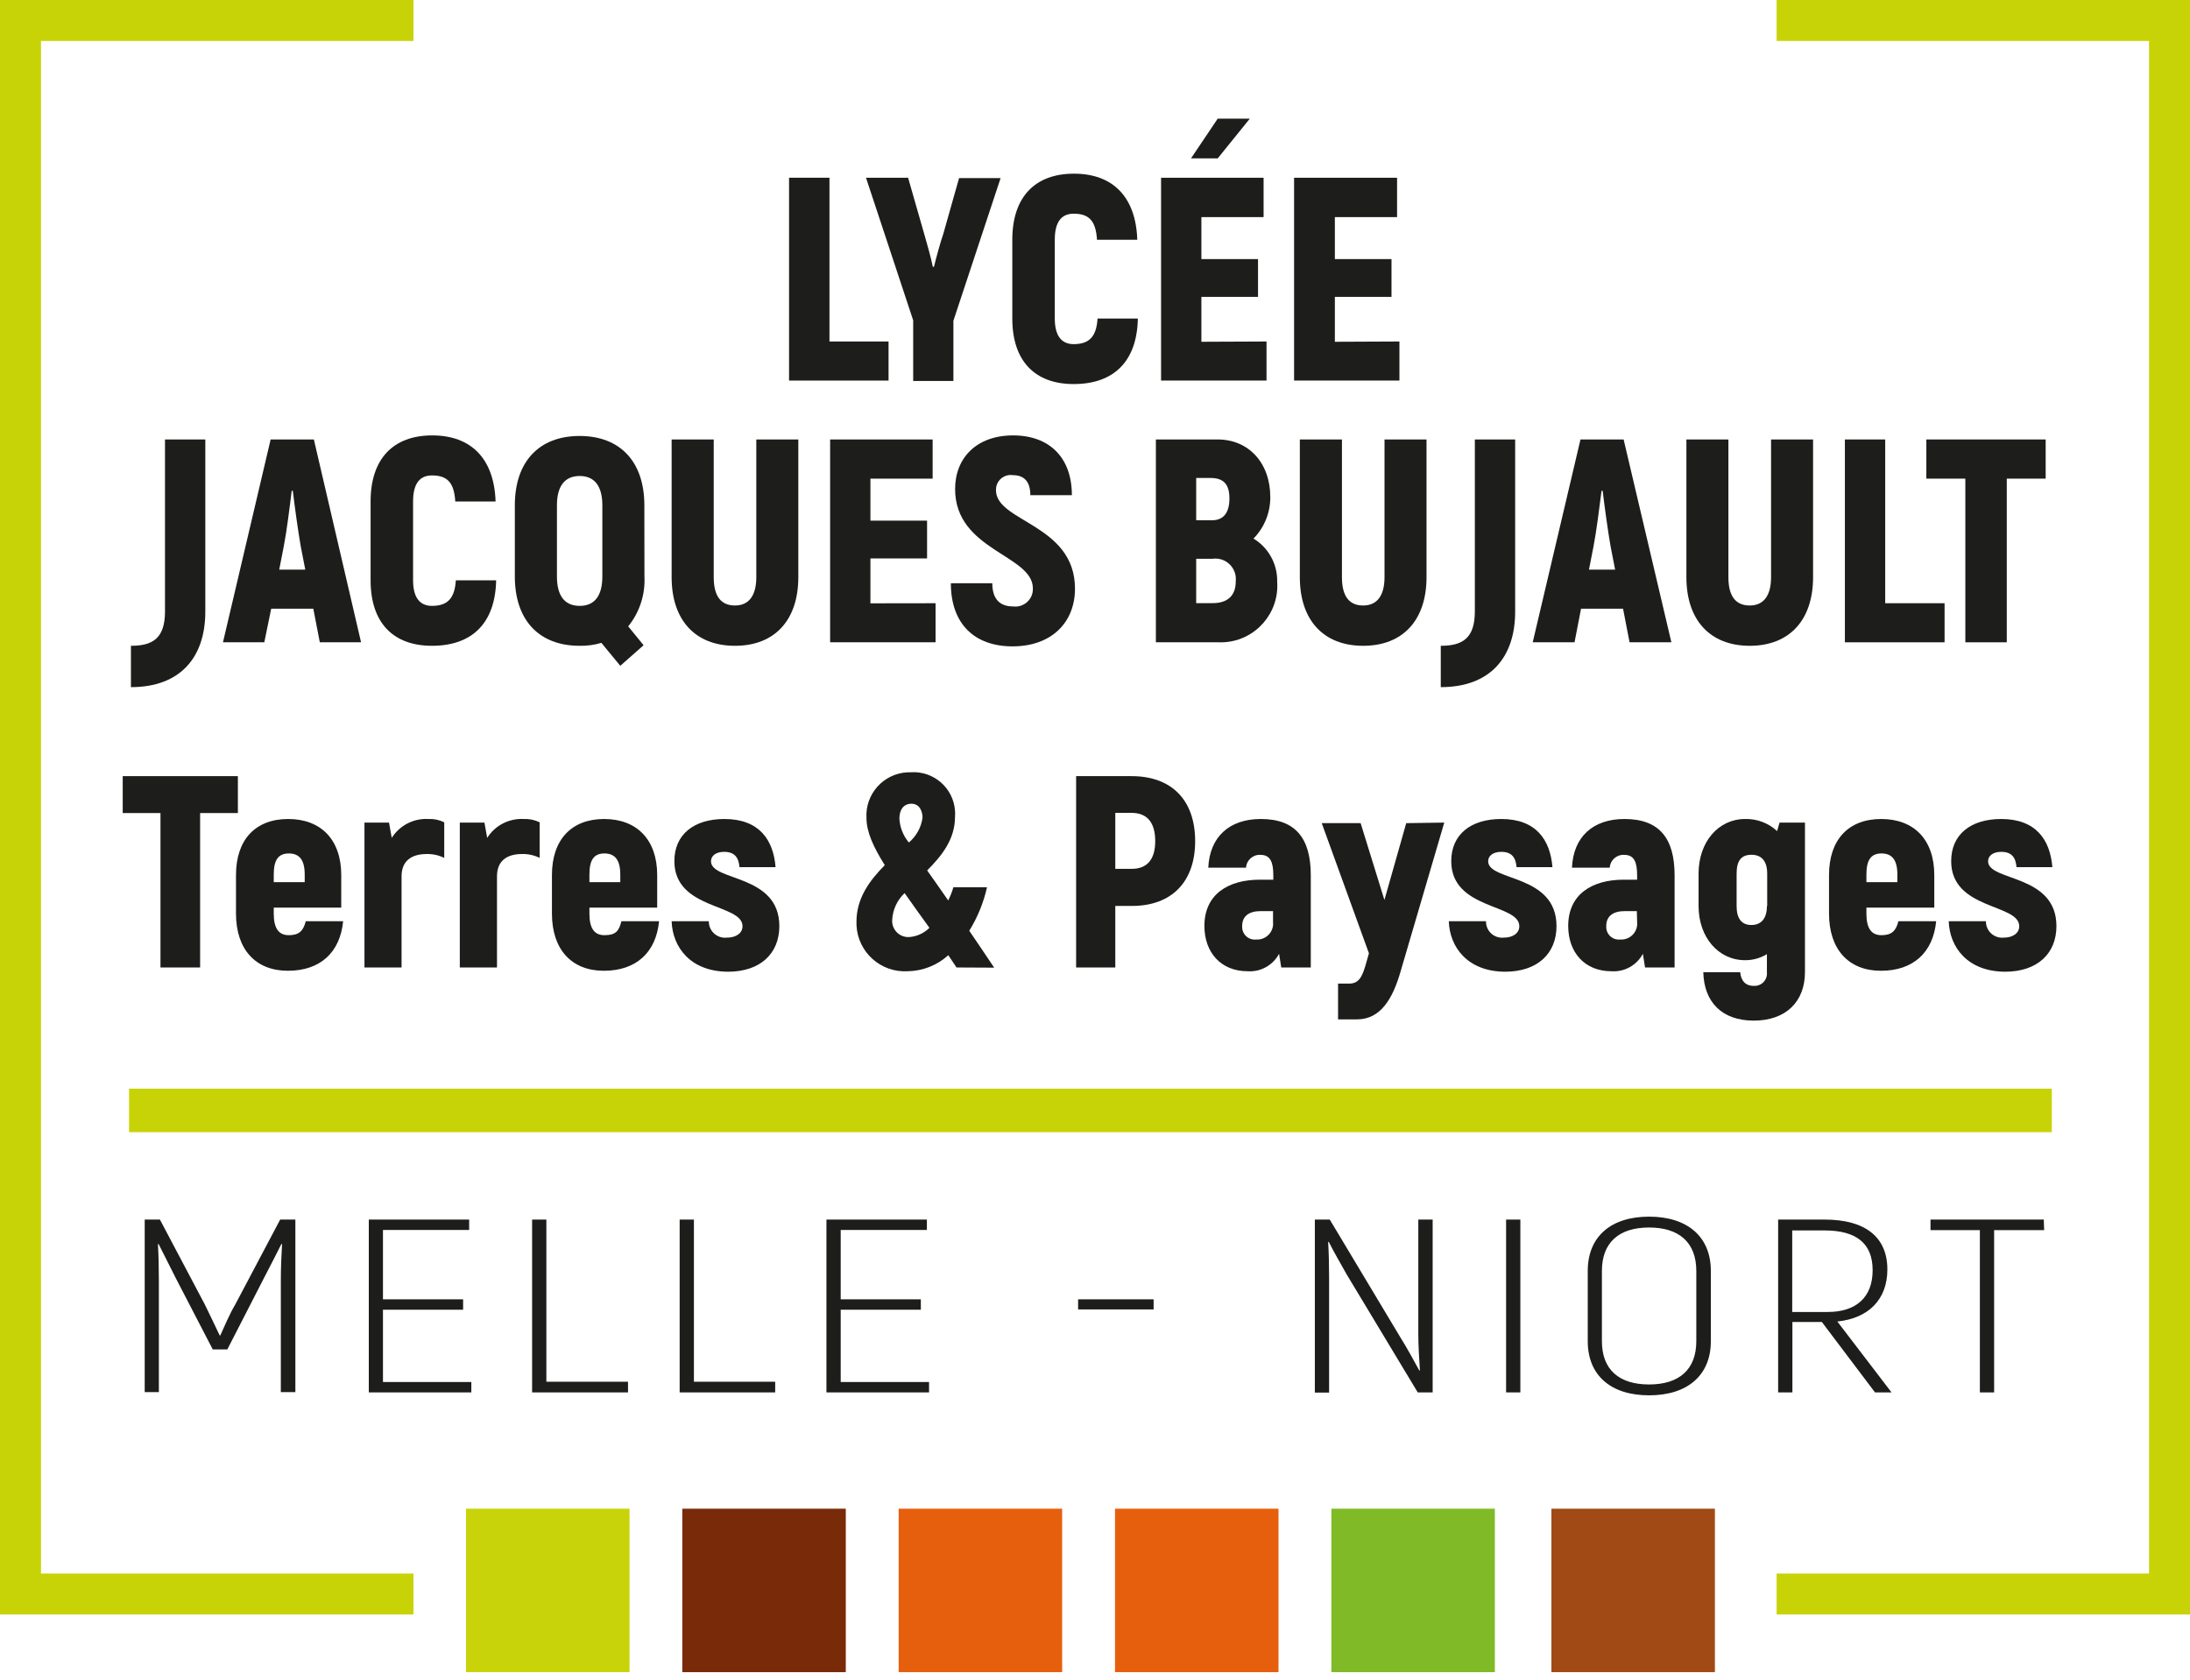 <?xml version="1.0" encoding="UTF-8"?>
<svg xmlns="http://www.w3.org/2000/svg" xmlns:xlink="http://www.w3.org/1999/xlink" width="232" height="178" xml:space="preserve" overflow="hidden">
  <g transform="translate(-316 -67)">
    <path d="M365.37 226.84 382.69 226.84 382.69 244.16 365.37 244.16Z" fill="#C8D409"></path>
    <path d="M388.28 226.84 405.6 226.84 405.6 244.16 388.28 244.16Z" fill="#792A08"></path>
    <path d="M411.2 226.84 428.52 226.84 428.52 244.16 411.2 244.16Z" fill="#E65F0D"></path>
    <path d="M480.35 226.84 497.67 226.84 497.67 244.16 480.35 244.16Z" fill="#A14A16"></path>
    <path d="M434.12 226.84 451.44 226.84 451.44 244.16 434.12 244.16Z" fill="#E65F0D"></path>
    <path d="M457.04 226.84 474.36 226.84 474.36 244.16 457.04 244.16Z" fill="#80BA27"></path>
    <path d="M341.2 153.14 337.2 153.14 337.2 169.5 333 169.5 333 153.14 329 153.14 329 149.23 341.2 149.23Z" fill="#1D1D1B"></path>
    <path d="M352.35 164.6C352.03 167.91 349.92 169.85 346.5 169.85 343.08 169.85 341 167.59 341 163.79L341 159.71C341 155.97 343.05 153.77 346.53 153.77 350.01 153.77 352.15 155.97 352.15 159.71L352.15 163.16 345 163.16 345 163.79C345 165.39 345.55 166.08 346.6 166.08 347.65 166.08 348.13 165.65 348.39 164.6ZM345 159.65 345 160.46 348.28 160.46 348.28 159.65C348.28 158.09 347.7 157.42 346.6 157.42 345.5 157.42 345 158.09 345 159.65Z" fill="#1D1D1B"></path>
    <path d="M363.06 154.12 363.06 157.89C362.485 157.607 361.851 157.467 361.21 157.48 359.56 157.48 358.54 158.23 358.54 159.85L358.54 169.5 354.61 169.5 354.61 154.15 357.21 154.15 357.5 155.77C358.335 154.449 359.82 153.684 361.38 153.77 361.961 153.743 362.539 153.863 363.06 154.12Z" fill="#1D1D1B"></path>
    <path d="M373.17 154.12 373.17 157.89C372.592 157.606 371.954 157.465 371.31 157.48 369.66 157.48 368.65 158.23 368.65 159.85L368.65 169.5 364.71 169.5 364.71 154.15 367.32 154.15 367.61 155.77C368.445 154.449 369.93 153.684 371.49 153.77 372.07 153.745 372.648 153.866 373.17 154.12Z" fill="#1D1D1B"></path>
    <path d="M385.82 164.6C385.5 167.91 383.39 169.85 379.97 169.85 376.55 169.85 374.47 167.59 374.47 163.79L374.47 159.71C374.47 155.97 376.53 153.77 380 153.77 383.47 153.77 385.62 155.97 385.62 159.71L385.62 163.16 378.44 163.16 378.44 163.79C378.44 165.39 378.99 166.08 380.03 166.08 381.22 166.08 381.57 165.65 381.83 164.6ZM378.44 159.65 378.44 160.46 381.71 160.46 381.71 159.65C381.71 158.09 381.13 157.42 380.03 157.42 378.93 157.42 378.44 158.09 378.44 159.65Z" fill="#1D1D1B"></path>
    <path d="M387.15 164.6 391.09 164.6C391.073 165.55 391.829 166.333 392.779 166.35 392.853 166.352 392.927 166.348 393 166.34 394 166.34 394.66 165.85 394.66 165.13 394.66 162.72 387.44 163.42 387.44 158.23 387.44 155.42 389.5 153.77 392.74 153.77 396.42 153.77 397.93 155.97 398.16 158.87L394.34 158.87C394.25 157.87 393.84 157.25 392.71 157.25 391.87 157.25 391.32 157.65 391.32 158.25 391.32 160.4 398.56 159.56 398.56 165.12 398.56 168.01 396.56 169.95 393.12 169.95 389.12 169.93 387.24 167.33 387.15 164.6Z" fill="#1D1D1B"></path>
    <path d="M417.33 169.5 416.46 168.2C415.271 169.28 413.726 169.885 412.12 169.9 409.296 170.05 406.886 167.883 406.736 165.059 406.729 164.926 406.727 164.793 406.73 164.66 406.73 162.11 408.18 160.23 409.73 158.66 408.51 156.72 407.79 155.12 407.79 153.66 407.646 151.135 409.576 148.97 412.101 148.826 412.227 148.819 412.354 148.817 412.48 148.82 414.904 148.653 417.005 150.483 417.172 152.907 417.187 153.118 417.186 153.329 417.17 153.54 417.17 155.94 415.75 157.68 414.22 159.22 414.83 160.09 415.58 161.13 416.45 162.4 416.674 161.95 416.858 161.482 417 161L420.56 161C420.195 162.631 419.559 164.189 418.68 165.61 419.46 166.77 420.36 168.07 421.32 169.52ZM414.46 165.3C413.51 163.97 412.61 162.75 411.83 161.62 411.058 162.348 410.59 163.341 410.52 164.4 410.425 165.34 411.11 166.178 412.05 166.273 412.13 166.281 412.21 166.283 412.29 166.28 413.108 166.228 413.88 165.88 414.46 165.3ZM411.28 153.77C411.342 154.685 411.692 155.556 412.28 156.26 413.074 155.594 413.591 154.657 413.73 153.63 413.73 152.99 413.44 152.15 412.54 152.15 411.94 152.15 411.28 152.53 411.28 153.77Z" fill="#1D1D1B"></path>
    <path d="M442.61 156.12C442.61 160.43 440.12 162.98 435.92 162.98L434.15 162.98 434.15 169.5 430 169.5 430 149.23 435.88 149.23C440.12 149.23 442.61 151.77 442.61 156.12ZM438.38 156.12C438.38 154.12 437.51 153.12 435.86 153.12L434.15 153.12 434.15 159.05 435.86 159.05C437.51 159.07 438.38 158.06 438.38 156.12Z" fill="#1D1D1B"></path>
    <path d="M454.86 159.74 454.86 169.5 451.73 169.5 451.5 168.05C450.85 169.268 449.547 169.992 448.17 169.9 445.33 169.9 443.59 167.9 443.59 165.1 443.59 161.77 446.08 160.2 449.47 160.2L450.89 160.2 450.89 159.74C450.89 158.38 450.6 157.57 449.53 157.57 448.732 157.524 448.048 158.133 448 158.93L444 158.93C444.15 155.68 446.21 153.77 449.57 153.77 453.26 153.77 454.86 155.83 454.86 159.74ZM450.86 163.53 449.53 163.53C448.34 163.53 447.59 164.05 447.59 165.1 447.529 165.838 448.078 166.485 448.815 166.546 448.907 166.553 448.999 166.551 449.09 166.54 450.022 166.59 450.818 165.875 450.869 164.943 450.874 164.849 450.871 164.754 450.86 164.66Z" fill="#1D1D1B"></path>
    <path d="M469 154.15 464.35 170C463.54 172.78 462.27 175 459.75 175L457.75 175 457.75 171.21 458.91 171.21C459.91 171.21 460.27 170.57 460.65 169.3L461.02 168 456.02 154.21 460.14 154.21 462.66 162.35 464.97 154.21Z" fill="#1D1D1B"></path>
    <path d="M469.48 164.6 473.42 164.6C473.399 165.544 474.147 166.327 475.091 166.348 475.161 166.35 475.231 166.347 475.3 166.34 476.3 166.34 476.95 165.85 476.95 165.13 476.95 162.72 469.74 163.42 469.74 158.23 469.74 155.42 471.8 153.77 475.04 153.77 478.72 153.77 480.22 155.97 480.46 158.87L476.66 158.87C476.57 157.87 476.17 157.25 475.04 157.25 474.2 157.25 473.65 157.65 473.65 158.25 473.65 160.4 480.89 159.56 480.89 165.12 480.89 168.01 478.89 169.95 475.44 169.95 471.45 169.93 469.57 167.33 469.48 164.6Z" fill="#1D1D1B"></path>
    <path d="M493.4 159.74 493.4 169.5 490.27 169.5 490.04 168.05C489.392 169.27 488.088 169.994 486.71 169.9 483.87 169.9 482.13 167.9 482.13 165.1 482.13 161.77 484.62 160.2 488.01 160.2L489.43 160.2 489.43 159.74C489.43 158.38 489.14 157.57 488.07 157.57 487.271 157.519 486.581 158.125 486.53 158.924 486.53 158.926 486.53 158.928 486.53 158.93L482.53 158.93C482.67 155.68 484.73 153.77 488.09 153.77 491.8 153.77 493.4 155.83 493.4 159.74ZM489.4 163.53 488.1 163.53C486.91 163.53 486.16 164.05 486.16 165.1 486.099 165.838 486.648 166.485 487.385 166.546 487.477 166.553 487.569 166.551 487.66 166.54 488.592 166.59 489.388 165.875 489.439 164.943 489.444 164.849 489.441 164.754 489.43 164.66Z" fill="#1D1D1B"></path>
    <path d="M507.21 154.15 507.21 170C507.21 173.1 505.21 175.13 501.79 175.13 498.37 175.13 496.52 173.13 496.44 170L500.35 170C500.43 170.87 500.87 171.45 501.79 171.45 502.512 171.499 503.136 170.953 503.185 170.231 503.19 170.154 503.188 170.077 503.18 170L503.18 168.09C502.484 168.512 501.684 168.734 500.87 168.73 498.03 168.73 495.94 166.29 495.94 162.99L495.94 159.56C495.94 156.21 498.03 153.77 500.87 153.77 502.124 153.736 503.341 154.196 504.26 155.05L504.52 154.15ZM503.21 162.98 503.21 159.56C503.21 158.26 502.64 157.56 501.54 157.56 500.44 157.56 499.97 158.22 499.97 159.56L499.97 163C499.97 164.31 500.49 165 501.54 165 502.59 165 503.18 164.29 503.18 163Z" fill="#1D1D1B"></path>
    <path d="M521.11 164.6C520.79 167.91 518.68 169.85 515.26 169.85 511.84 169.85 509.76 167.59 509.76 163.79L509.76 159.71C509.76 155.97 511.81 153.77 515.29 153.77 518.77 153.77 520.91 155.97 520.91 159.71L520.91 163.16 513.72 163.16 513.72 163.79C513.72 165.39 514.27 166.08 515.32 166.08 516.37 166.08 516.85 165.65 517.11 164.6ZM513.72 159.65 513.72 160.46 517 160.46 517 159.65C517 158.09 516.42 157.42 515.32 157.42 514.22 157.42 513.72 158.09 513.72 159.65Z" fill="#1D1D1B"></path>
    <path d="M522.44 164.6 526.38 164.6C526.365 165.55 527.122 166.332 528.072 166.347 528.135 166.348 528.198 166.346 528.26 166.34 529.26 166.34 529.91 165.85 529.91 165.13 529.91 162.72 522.7 163.42 522.7 158.23 522.7 155.42 524.76 153.77 528 153.77 531.68 153.77 533.18 155.97 533.42 158.87L529.62 158.87C529.54 157.87 529.13 157.25 528 157.25 527.16 157.25 526.61 157.65 526.61 158.25 526.61 160.4 533.85 159.56 533.85 165.12 533.85 168.01 531.85 169.95 528.41 169.95 524.41 169.93 522.53 167.33 522.44 164.6Z" fill="#1D1D1B"></path>
    <path d="M347.29 196.21 347.29 214.49 345.75 214.49 345.75 202.7C345.75 201.28 345.81 200.03 345.88 198.8L345.81 198.8C345.31 199.8 344.64 201.1 343.97 202.39L340.08 209.97 338.54 209.97 334.61 202.39C333.98 201.1 333.3 199.82 332.8 198.8L332.73 198.8C332.8 200.03 332.83 201.28 332.83 202.7L332.83 214.49 331.33 214.49 331.33 196.21 332.94 196.21 337.7 205.21C338.2 206.21 338.84 207.59 339.27 208.48L339.34 208.48C339.74 207.59 340.34 206.18 340.92 205.21L345.68 196.21Z" fill="#1D1D1B"></path>
    <path d="M365.93 213.42 365.93 214.52 355.07 214.52 355.07 196.21 365.7 196.21 365.7 197.31 356.57 197.31 356.57 204.66 365.06 204.66 365.06 205.76 356.57 205.76 356.57 213.42Z" fill="#1D1D1B"></path>
    <path d="M382.53 213.39 382.53 214.52 372.37 214.52 372.37 196.21 373.88 196.21 373.88 213.39Z" fill="#1D1D1B"></path>
    <path d="M398.12 213.39 398.12 214.52 388 214.52 388 196.21 389.51 196.21 389.51 213.39Z" fill="#1D1D1B"></path>
    <path d="M414.42 213.42 414.42 214.52 403.55 214.52 403.55 196.21 414.19 196.21 414.19 197.31 405.06 197.31 405.06 204.66 413.55 204.66 413.55 205.76 405.06 205.76 405.06 213.42Z" fill="#1D1D1B"></path>
    <path d="M430.21 204.66 438.21 204.66 438.21 205.73 430.21 205.73Z" fill="#1D1D1B"></path>
    <path d="M467.77 196.21 467.77 214.52 466.19 214.52 458.65 202C458.08 201 457.17 199.39 456.77 198.58L456.7 198.58C456.77 199.68 456.8 201.23 456.8 202.38L456.8 214.54 455.29 214.54 455.29 196.21 456.87 196.21 464.35 208.69C464.99 209.69 465.86 211.3 466.35 212.19L466.42 212.19C466.35 211.19 466.25 209.53 466.25 208.35L466.25 196.21Z" fill="#1D1D1B"></path>
    <path d="M477.06 196.21 477.06 214.52 475.55 214.52 475.55 196.21Z" fill="#1D1D1B"></path>
    <path d="M484.2 209.1 484.2 201.65C484.2 197.99 486.68 195.9 490.7 195.9 494.72 195.9 497.24 197.99 497.24 201.65L497.24 209.1C497.24 212.71 494.76 214.83 490.7 214.83 486.64 214.83 484.2 212.71 484.2 209.1ZM495.7 209.1 495.7 201.65C495.7 198.65 493.89 197.05 490.7 197.05 487.51 197.05 485.7 198.64 485.7 201.65L485.7 209.1C485.7 212.1 487.51 213.68 490.7 213.68 493.89 213.68 495.7 212.09 495.7 209.1Z" fill="#1D1D1B"></path>
    <path d="M509 207.06 505.88 207.06 505.88 214.52 504.37 214.52 504.37 196.21 509.3 196.21C513.63 196.21 515.94 198.09 515.94 201.49 515.94 204.68 513.94 206.67 510.64 207.01L516.38 214.52 514.63 214.52ZM505.86 206 509.62 206C512.62 206 514.38 204.45 514.38 201.58 514.38 198.71 512.63 197.36 509.28 197.36L505.86 197.36Z" fill="#1D1D1B"></path>
    <path d="M532.55 197.33 527.25 197.33 527.25 214.52 525.74 214.52 525.74 197.33 520.51 197.33 520.51 196.21 532.51 196.21Z" fill="#1D1D1B"></path>
    <path d="M329.67 182.34 533.36 182.34 533.36 186.95 329.67 186.95Z" fill="#C7D306"></path>
    <path d="M359.8 238.05 316 238.05 316 67 359.8 67 359.8 71.34 320.34 71.34 320.34 233.71 359.8 233.71 359.8 238.05Z" fill="#C7D306"></path>
    <path d="M548 238.05 504.21 238.05 504.21 233.71 543.66 233.71 543.66 71.34 504.21 71.34 504.21 67 548 67 548 238.05Z" fill="#C7D306"></path>
    <path d="M410.13 103.18 410.13 107.32 399.59 107.32 399.59 85.83 403.87 85.83 403.87 103.18Z" fill="#1D1D1B"></path>
    <path d="M412.74 100.94 407.74 85.83 412.2 85.83 413.92 91.83C414.13 92.54 414.61 94.23 414.82 95.27L414.94 95.27C415.18 94.27 415.66 92.54 415.94 91.74L417.6 85.87 422 85.87 417 100.98 417 107.36 412.74 107.36Z" fill="#1D1D1B"></path>
    <path d="M423.24 100.75 423.24 92.4C423.24 87.86 425.65 85.4 429.77 85.4 433.89 85.4 436.33 87.86 436.48 92.4L432.21 92.4C432.09 90.4 431.37 89.64 429.74 89.64 428.45 89.64 427.74 90.5 427.74 92.4L427.74 100.75C427.74 102.6 428.47 103.46 429.74 103.46 431.4 103.46 432.15 102.66 432.27 100.75L436.54 100.75C436.45 105.27 434.01 107.69 429.74 107.69 425.65 107.69 423.24 105.27 423.24 100.75Z" fill="#1D1D1B"></path>
    <path d="M450.17 103.18 450.17 107.32 439 107.32 439 85.83 449.86 85.83 449.86 90 443.27 90 443.27 94.45 449.27 94.45 449.27 98.45 443.27 98.45 443.27 103.21ZM445 83.78 442.17 83.78 445 79.57 448.4 79.57Z" fill="#1D1D1B"></path>
    <path d="M464.25 103.18 464.25 107.32 453.09 107.32 453.09 85.83 464 85.83 464 90 457.41 90 457.41 94.45 463.41 94.45 463.41 98.45 457.41 98.45 457.41 103.21Z" fill="#1D1D1B"></path>
    <path d="M329.87 135.42C332.19 135.42 333.48 134.62 333.48 131.77L333.48 113.56 337.75 113.56 337.75 131.8C337.75 136.65 335.1 139.8 329.87 139.8Z" fill="#1D1D1B"></path>
    <path d="M349.19 131.49 344.73 131.49 344 135.05 339.62 135.05 344.67 113.56 349.25 113.56 354.25 135.05 349.88 135.05ZM348.34 127.35 347.86 124.89C347.59 123.36 347.23 120.75 347.02 119L346.9 119C346.69 120.75 346.36 123.36 346.06 124.89L345.58 127.35Z" fill="#1D1D1B"></path>
    <path d="M355.26 128.48 355.26 120.13C355.26 115.59 357.67 113.13 361.79 113.13 365.91 113.13 368.35 115.59 368.5 120.13L364.23 120.13C364.11 118.13 363.39 117.37 361.76 117.37 360.47 117.37 359.76 118.23 359.76 120.13L359.76 128.48C359.76 130.33 360.49 131.19 361.76 131.19 363.42 131.19 364.17 130.39 364.29 128.48L368.56 128.48C368.47 133 366.03 135.42 361.76 135.42 357.67 135.42 355.26 133 355.26 128.48Z" fill="#1D1D1B"></path>
    <path d="M384.27 128.08C384.368 129.992 383.755 131.872 382.55 133.36L384.18 135.36 381.71 137.54 379.71 135.11C378.96 135.331 378.181 135.435 377.4 135.42 373.09 135.42 370.54 132.69 370.54 128.08L370.54 120.53C370.54 115.93 373.09 113.19 377.4 113.19 381.71 113.19 384.26 115.93 384.26 120.53ZM377.41 131.19C379 131.19 379.81 130.11 379.81 128.08L379.81 120.53C379.81 118.53 379 117.43 377.41 117.43 375.82 117.43 375 118.51 375 120.53L375 128.08C375 130.11 375.81 131.19 377.41 131.19Z" fill="#1D1D1B"></path>
    <path d="M387.15 128.15 387.15 113.56 391.61 113.56 391.61 128.15C391.61 130.15 392.36 131.15 393.86 131.15 395.36 131.15 396.12 130.07 396.12 128.15L396.12 113.56 400.57 113.56 400.57 128.15C400.57 132.69 398.08 135.42 393.86 135.42 389.64 135.42 387.15 132.69 387.15 128.15Z" fill="#1D1D1B"></path>
    <path d="M415.11 130.91 415.11 135.05 403.94 135.05 403.94 113.56 414.8 113.56 414.8 117.71 408.21 117.71 408.21 122.16 414.21 122.16 414.21 126.16 408.21 126.16 408.21 130.92Z" fill="#1D1D1B"></path>
    <path d="M416.73 128.79 421.12 128.79C421.12 130.51 421.96 131.25 423.32 131.25 424.339 131.383 425.272 130.665 425.405 129.647 425.419 129.545 425.424 129.443 425.42 129.34 425.42 125.78 417.18 125.34 417.18 118.81 417.18 115.53 419.44 113.13 423.32 113.13 427.2 113.13 429.55 115.5 429.55 119.46L425.15 119.46C425.15 118.05 424.52 117.34 423.29 117.34 422.437 117.218 421.647 117.81 421.525 118.663 421.512 118.755 421.507 118.848 421.51 118.94 421.51 122.31 429.88 122.53 429.88 129.37 429.88 132.9 427.44 135.48 423.26 135.48 419.26 135.48 416.73 133.12 416.73 128.79Z" fill="#1D1D1B"></path>
    <path d="M451.3 128.64C451.529 131.946 449.034 134.811 445.728 135.04 445.519 135.054 445.309 135.057 445.1 135.05L438.45 135.05 438.45 113.56 445 113.56C448.25 113.56 450.57 116.02 450.57 119.67 450.58 121.311 449.94 122.889 448.79 124.06 450.387 125.027 451.344 126.774 451.3 128.64ZM442.72 117.64 442.72 122.12 444.41 122.12C445.61 122.12 446.24 121.32 446.24 119.82 446.24 118.32 445.64 117.64 444.24 117.64ZM446.91 128.57C447.033 127.378 446.166 126.312 444.974 126.189 444.796 126.171 444.617 126.174 444.44 126.2L442.72 126.2 442.72 130.9 444.35 130.9C446 130.94 446.91 130.14 446.91 128.61Z" fill="#1D1D1B"></path>
    <path d="M453.7 128.15 453.7 113.56 458.16 113.56 458.16 128.15C458.16 130.15 458.91 131.15 460.41 131.15 461.91 131.15 462.67 130.07 462.67 128.15L462.67 113.56 467.12 113.56 467.12 128.15C467.12 132.69 464.63 135.42 460.41 135.42 456.19 135.42 453.7 132.69 453.7 128.15Z" fill="#1D1D1B"></path>
    <path d="M468.63 135.42C470.94 135.42 472.24 134.62 472.24 131.77L472.24 113.56 476.51 113.56 476.51 131.8C476.51 136.65 473.86 139.8 468.63 139.8Z" fill="#1D1D1B"></path>
    <path d="M487.94 131.49 483.49 131.49 482.8 135.05 478.37 135.05 483.43 113.56 488 113.56 493.06 135.05 488.63 135.05ZM487.1 127.35 486.62 124.89C486.35 123.36 485.99 120.75 485.78 119L485.66 119C485.44 120.75 485.11 123.36 484.81 124.89L484.33 127.35Z" fill="#1D1D1B"></path>
    <path d="M494.65 128.15 494.65 113.56 499.1 113.56 499.1 128.15C499.1 130.15 499.86 131.15 501.36 131.15 502.86 131.15 503.62 130.07 503.62 128.15L503.62 113.56 508.07 113.56 508.07 128.15C508.07 132.69 505.57 135.42 501.36 135.42 497.15 135.42 494.65 132.69 494.65 128.15Z" fill="#1D1D1B"></path>
    <path d="M522 130.91 522 135.05 511.44 135.05 511.44 113.56 515.71 113.56 515.71 130.91Z" fill="#1D1D1B"></path>
    <path d="M532.71 117.71 528.59 117.71 528.59 135.05 524.2 135.05 524.2 117.71 520.07 117.71 520.07 113.56 532.71 113.56Z" fill="#1D1D1B"></path>
  </g>
</svg>
